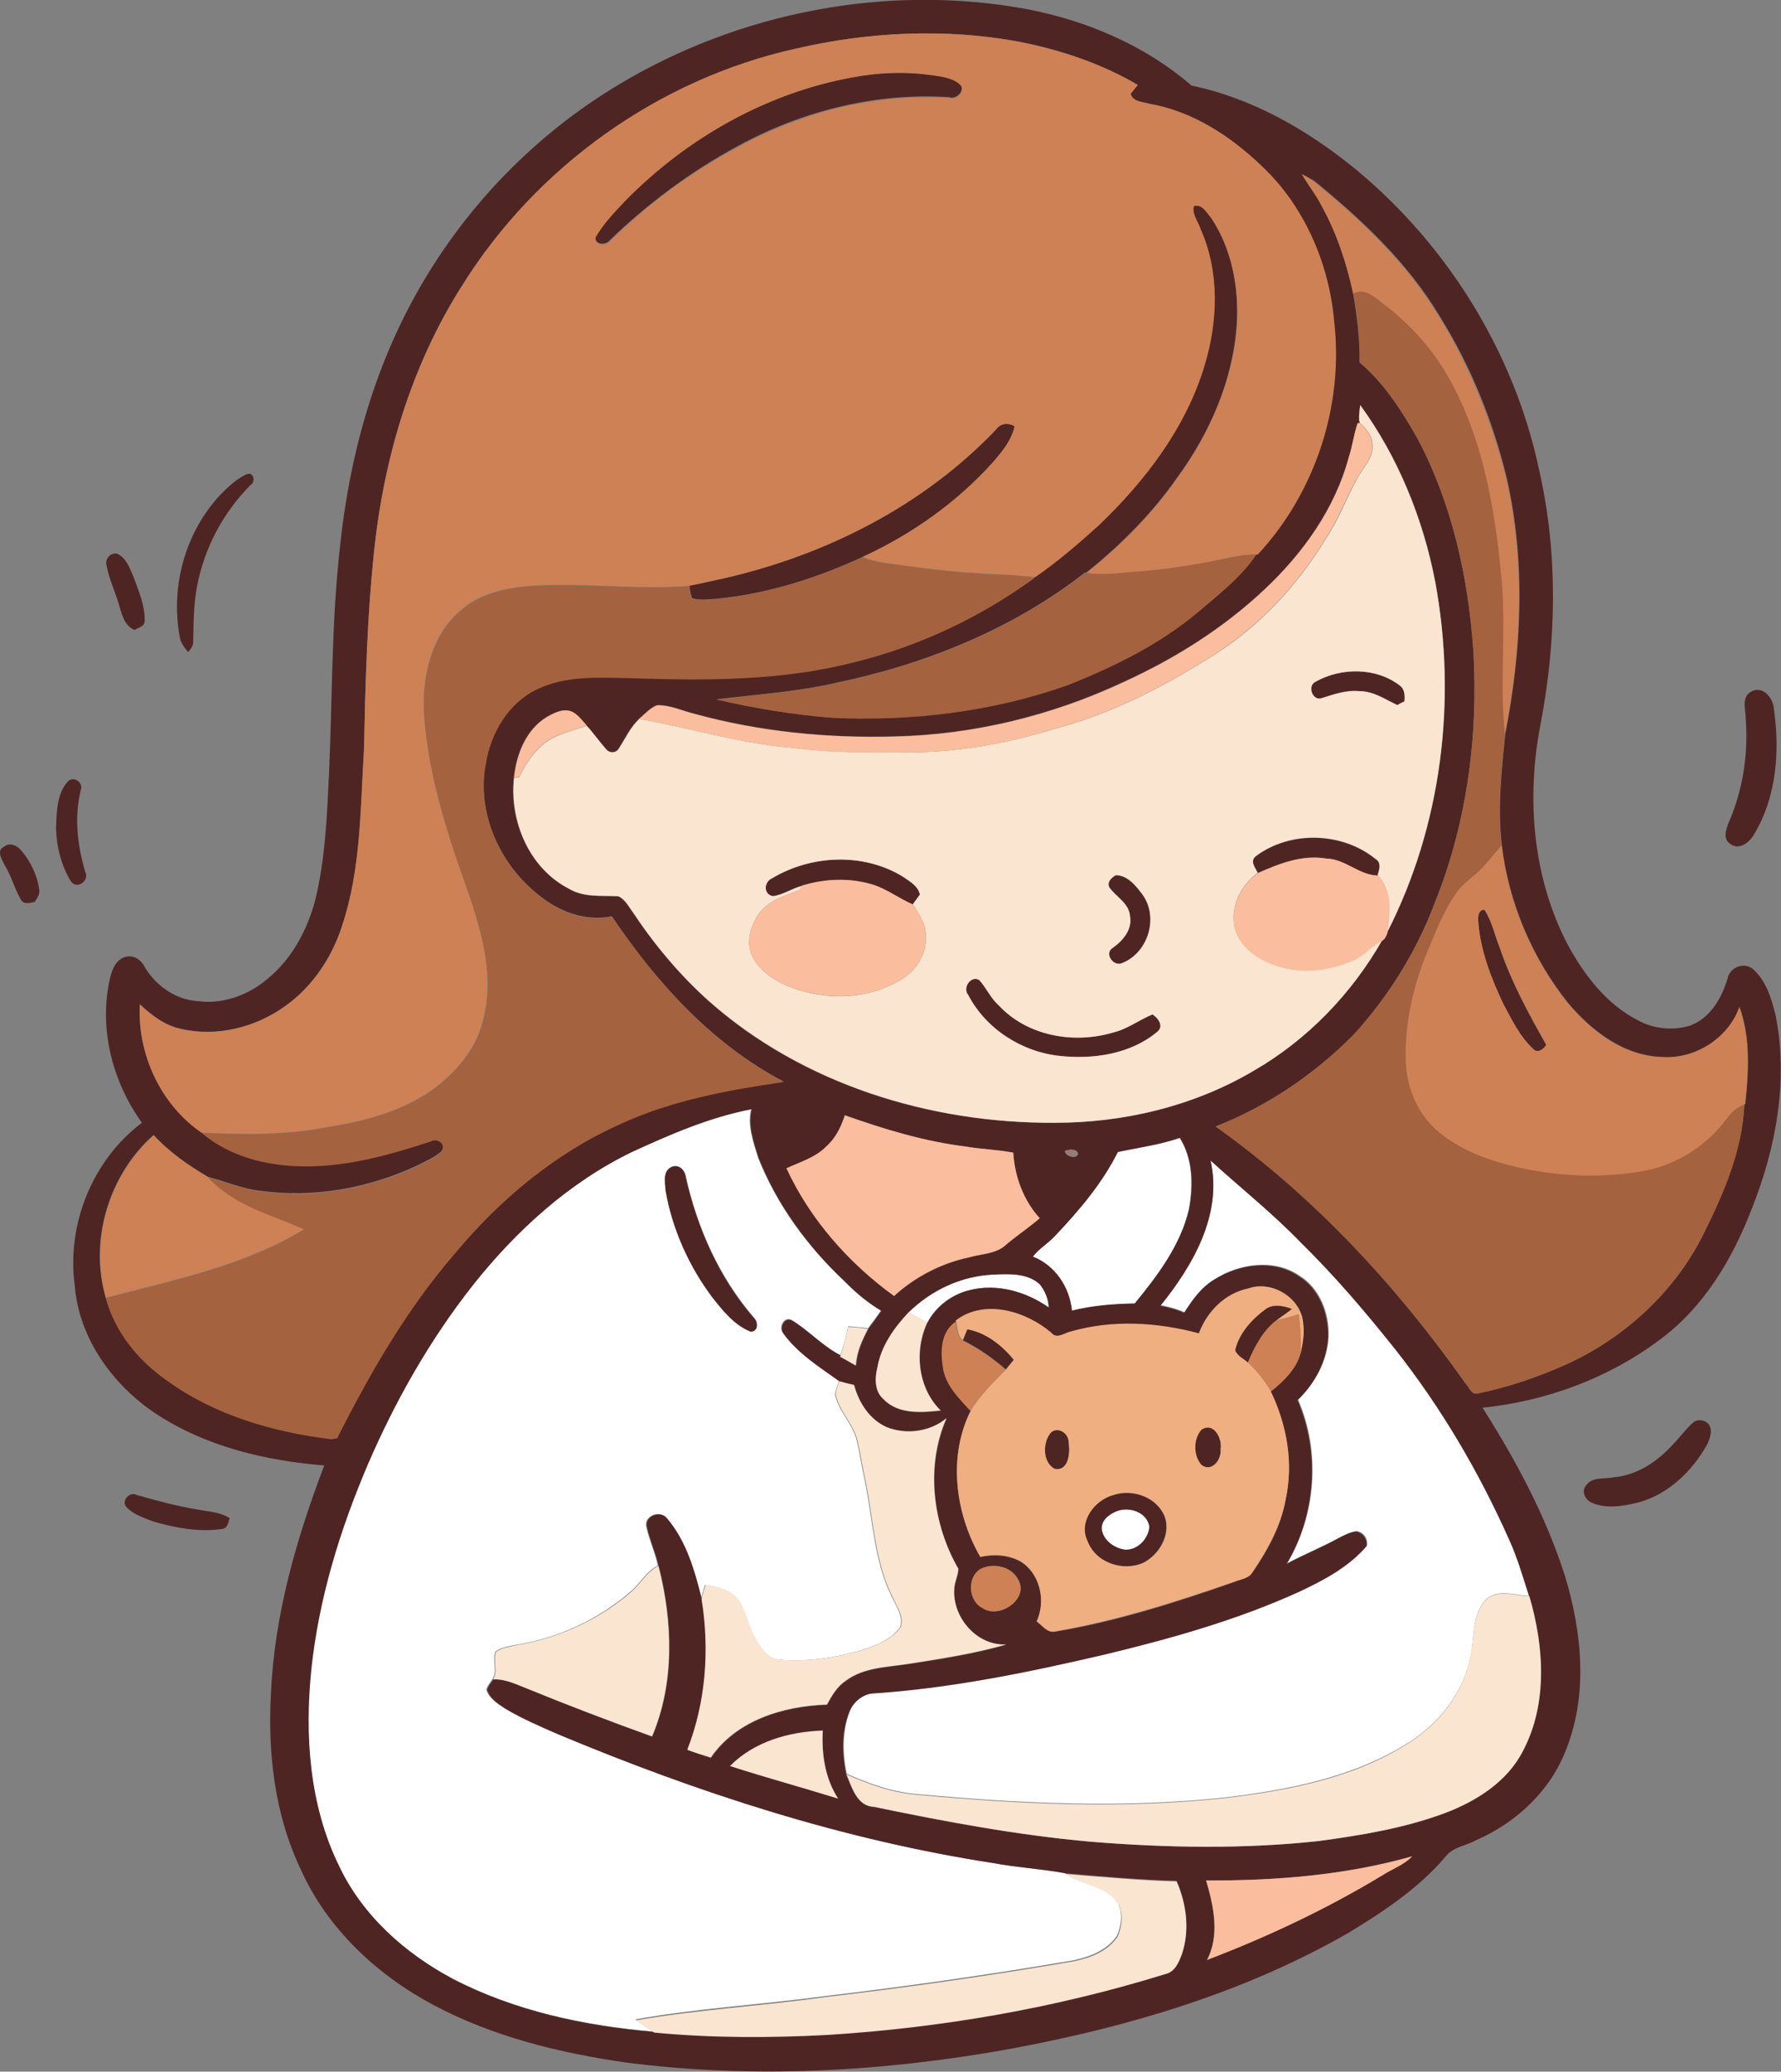 <?xml version="1.0" encoding="iso-8859-1"?>
<!-- Generator: Adobe Illustrator 19.2.0, SVG Export Plug-In . SVG Version: 6.00 Build 0)  -->
<svg version="1.1" id="Layer_1" xmlns="http://www.w3.org/2000/svg" xmlns:xlink="http://www.w3.org/1999/xlink" x="0px" y="0px"
	 viewBox="0 0 524.5 610" enable-background="new 0 0 524.5 610" xml:space="preserve">
<rect x="0" y="0" width="524.5" height="610" fill="#808080" stroke="none"/>
<g>
	<path fill="#FFFFFF" d="M186.1,339.2c11.3-5.2,22.8-10.3,35.1-12.7c-1.2,4.8,0.6,9.7,2,14.3c5.5,13.9,14.6,26.3,25.5,36.5
		c3.2,3.3,6.8,6.3,10.7,8.6c-1.2,1.8-2.5,3.5-3.8,5.2c-1.9-0.3-3.9-0.4-5.8-0.6c-0.6,2.9-1.3,5.7-2.3,8.5
		c-5.3-2.7-9.3-7.2-14.3-10.3c-2.2-1.3-4,1.9-2.7,3.7c4.3,6,10.7,9.9,16.6,14.2c-0.4,1.3-1,2.6-1.2,4c1.1,5.1,5.4,8.8,6.5,13.9
		c0.9,4.2,1.6,8.4,2.5,12.6c2.2,11.1,2.6,22.9,7.8,33.2c1.2,2.7,3.4,5.6,2.4,8.8c-2.8,3.9-7.6,5.6-12,7c-7.7,2.1-15.7,3.3-23.7,2.6
		c-3.4-0.3-5.5-3.5-7-6.2c-2-3.5-2.7-7.7-4.8-11.1c-2.2-3.2-6.3-4.2-10-4.7c-0.4,1.4-0.8,2.7-1.2,4.1c-2.2-8.4-4.6-17.3-10.4-24
		c-2.1-2.3-6.5-0.2-5.7,2.8c0.9,3.9,2.6,7.5,3.4,11.4c-3.5,1.7-5.2,5.4-8.2,7.8c-9.4,8.1-21.1,13.5-33.4,15.5
		c-2.1,0.4-4.4,0.7-6.2,2c-1,2.6,0.7,5.7-0.9,8.1c-0.6,1-1.5,1.9-1.8,3.1c0.8,2.6,3.3,4.2,5.5,5.6c4.9,2.9,10.2,5.2,15.5,7.5
		c41.2,17.2,83.9,31.1,128.1,37.9c7,1.4,14.2,1.7,21.2,3c4.4,3.2,10.4,3.3,14.4,7.2c3.1,2.9,2.6,7.8,1,11.3c-2.8,4.2-8,6.2-12.8,7.2
		c-24.5,4.2-49.1,7.7-73.7,10.6c-18.4,2.5-37,3.5-55.3,6.8c1.7,1.3,3.5,2.6,5.4,3.6c-20.5-1.8-41-6.1-59.3-15.6
		c-14.1-7.5-26.8-18.8-33.6-33.4c-8.7-17.8-10.1-38.3-8.1-57.8c2.2-20.8,8.4-41,16.6-60.2c8.2-18.8,18.4-36.8,31-52.9
		C152,362.4,167.5,348.2,186.1,339.2z M197.6,343.7c-2.5,1.3-1.7,4.6-1.5,6.8c2,11.4,6.9,22.4,13.9,31.6c3.1,3.9,6.3,8,11.1,9.9
		c2.3,0.1,2.2-2.8,1-4c-10.2-11.8-16.8-26.5-20.1-41.6C201.7,344.4,199.8,342.6,197.6,343.7z"/>
</g>
<path fill="#FFFFFF" d="M329.2,339.2c6.1-1.3,12.3-2.1,18.2-4.1c3.9,6.2,4,14,2.7,21c-2.4,10.6-9.2,19.5-16,27.8
	c-6.2,0.1-12.4,0.6-18.5,2.1c-0.7-6.9-4.9-13.4-11.5-15.9c1.8-2.4,4.5-3.9,6.5-6.1C317.9,356.4,324.6,348.4,329.2,339.2z"/>
<path fill="#FFFFFF" d="M356.5,341.7c8.9,8.1,18.3,15.5,26.7,24.1c10,9.8,19,20.4,27.7,31.3c13.5,17.3,24.8,36.3,33.7,56.3
	c2.4,5.3,4.1,11,5.8,16.5c-4.2-0.1-9-2.1-12.6,0.9c-4.5,4.5-3.5,11.4-4.8,17.1c-2,10.5-9.1,19.4-18,25.1c-16,10.2-35,13.9-53.6,16.2
	c-30.2,3.3-60.6,1.9-90.8-0.9c-7.4-0.5-14.5-3-21.2-6c-1.3-6-1.4-12.4,0.8-18.2c1-2.8,3.6-5,6.4-5.6c23.3-1.5,46.2-6.2,68.9-11.5
	c19.4-4.7,38.8-10.2,57.1-18.4c7.3-3.5,14.7-7.3,20-13.5c0.3-2.1-1-4-3.1-4.3c-2,0.3-3.7,1.3-5.4,2.1c-4.9,2.7-10.1,4.7-15,7.4
	c8.5-14.4,9.9-32.8,3.2-48.2c5.1-4.9,8.7-11.6,9-18.7c0.2-6.8-2.6-14.1-8.6-17.8c-7.4-5.1-17.7-3.6-24.9,1c-3.9,2.3-6.6,6.1-8.9,9.8
	c-2.2-1-4.6-1.6-7-2.1C351.2,372.7,360.1,357.5,356.5,341.7z"/>
<path fill="#FFFFFF" d="M267.6,386.4c6.7-6.5,15.6-10.8,24.9-11.1c4.6-0.2,9.9-0.5,13.6,2.8c1.6,1.9,2.6,4.3,2.7,6.9
	c-6.7-4.7-15.3-7.1-23.4-5.1c-5.2,1.3-9.8,4.7-12.3,9.5C271.2,388.5,269.3,387.5,267.6,386.4z"/>
<path fill="#FFFFFF" d="M328.8,445c3.7-1.5,9,0.2,9.7,4.6c-0.3,3.6-3.4,6.9-7.1,6.8c-3.1-0.4-6.2-2.5-6.9-5.7
	C324,447.9,326.5,445.9,328.8,445z"/>
<g>
	<g>
		<path fill="#4F2524" d="M181.9,25.1c35.8-21.6,79.5-30,120.6-22.4c17.6,3.4,34.8,10.7,48.4,22.5c17.9,3.7,34.2,13.1,48.3,24.6
			c27.2,22.5,46.8,54.1,54.1,88.7c5.6,24.7,5.1,50.4,0.3,75.2c-4.1,21.4-2.2,44.4,7.8,63.9c4.9,9.2,11.6,18.1,21.1,22.9
			c4.6,2.5,10.2,3,15.2,1.5c6-2.2,9.4-8.2,11.1-14c0.7-3.3,5.1-4.9,7.6-2.5c3.8,3.4,5.3,8.6,6.5,13.4c3.8,19.1,0.2,39-7,57
			c-5.7,14.9-14.3,29.3-27.4,38.8c-15,11.2-33.3,17.9-51.9,19.8c9.9,15.6,18.7,32,24.3,49.6c5,16.5,6.8,34.8,0.3,51.1
			c-4.6,12.1-14.7,21.5-26.4,26.6c-3,1.7-6.9,2-9.1,4.9c-7.9,9.3-18.3,16.2-28.7,22.5c-30.5,17.5-64.6,27.6-99,34
			c-37.4,6.8-75.9,9-113.7,4.1c-19.5-2.8-39.1-7.6-56.6-16.9c-16.7-8.9-31.3-22.5-39.1-39.9c-7.7-16.1-9.8-34.3-8.8-51.9
			c1-23.1,7.5-45.6,15.7-67.1c-17.4-1.4-35-5.6-49.7-15.3c-12.7-8.5-22.6-22.2-23.8-37.8c-2.4-18,5.3-36.9,19.8-47.8
			c-8.5-11.8-12.5-26.9-9.7-41.2c0.6-2.8,1.4-6.3,4.4-7.5c2.4-1,5,0.5,6.1,2.8c3.3,5.6,9.3,9.8,15.9,10.1c7.6,1,15.3-2.1,20.9-7.1
			c6.8-5.8,11.1-14,13.4-22.5c3-12.2,3.5-24.9,4.1-37.4c1-22.2,0.7-44.4,3.2-66.5c2.7-26.6,10-53.1,23.4-76.4
			C137.5,60.4,157.8,39.6,181.9,25.1z M234.5,14.3c-40.4,9-76.6,34.8-98.5,69.9c-15,23.6-23.1,51.1-25.9,78.8
			c-2,19.1-2.5,38.4-2.9,57.6c-1.1,17.4-0.8,35.3-6.5,52.1c-3,9.3-8.7,17.8-16.7,23.5c-8.7,6.3-20.2,9.2-30.8,6.7
			c-4.7-1-8.6-4-12-7.2c-0.8,14.5,6,29.5,18.1,37.7c6.7,5.6,15.4,8.6,24,9.5c14.8,1.6,29.5-2.4,43.5-7c2.1-1.1,4.7,1,3.2,3.1
			c-2.1,1.8-4.6,2.9-7,4.1c-14.4,6.8-30.7,9.7-46.5,7.5c-5.3-0.6-10.2-2.8-15.3-4.1c-5.8-3.4-11.4-7.3-16-12.3
			c-13.1,11.6-19,30.9-14.1,47.8c2.6,9.9,9.5,18.3,17.8,24.2c14.1,10.3,31.4,15.3,48.6,17.4c0.4-0.1,1.3-0.2,1.7-0.3
			c9.7-19.2,20.5-38,34.6-54.3c13.4-16,29.7-29.7,48.8-38.2c15.2-7.1,31.7-10,48.1-12.4c-21-11-37.4-29.1-50.5-48.6
			c-7.8,1.6-15.7-1.4-21.7-6.4c-11.4-9-18.2-24.2-15.5-38.7c1.4-8.9,6.4-17.7,14.8-21.8c8.6-4.2,18.4-3.6,27.6-3.4
			c22.1,0.7,44.5,0.9,66.1-4.7c19.1-4.6,37.2-13.3,53.2-24.9c6.6-4.6,12.8-9.9,18.8-15.3c13.7-13.1,25.8-28.8,31.2-47.2
			c3.9-12.9,4.4-27.4-1.2-40c-0.7-2.2-2.6-4.4-2-6.8c2.5-0.7,3.8,2,5.2,3.6c6.1,9.1,8.2,20.5,7.5,31.3c-1.1,16.4-7.9,32-17.6,45.2
			c-7.4,10.6-16.6,19.8-26.7,27.9l-0.4,0c-21.4,16.7-47.1,27-73.5,32.5c-11.5,2.6-23.3,3.4-35,4.8c11.3,2.7,22.8,4.5,34.3,5.4
			c23.4,1,47.1-1.8,69.2-9.7c13.7-5.4,27-12,38.3-21.5c6.1-5.2,12.6-10.2,17.1-16.9h0.2c17-18.3,25.4-44,22.5-68.8
			c-1.5-17.1-8.8-33.9-21.4-45.7c-9.1-8.8-20.2-16-32.9-18.2c-2-0.6-4.9-0.5-5.6-3c0.7-0.9,1.4-1.8,2.1-2.6
			c-10.9-6.4-23.2-10.5-35.6-12.8C277.9,8.3,255.7,9.4,234.5,14.3z M383.4,51.3c1.8,3.2,4.2,6.1,5.9,9.4c4.4,8,7.3,16.8,9.2,25.7
			c1.1,6.7,2,13.5,1.9,20.3c7.3,6.2,12.5,14.4,17.2,22.7c10.1,19.2,14.8,40.7,16.3,62.2c1.5,25.1-1.9,50.7-11.3,74.1
			c-5.4,14.4-13.7,27.7-24,39c-11.5,11.6-25.3,21-40.6,27c28.9,20.5,53.3,46.9,73.7,75.8c1,1,1.6,3.3,3.5,2.8
			c9.1-1.8,17.9-4.9,26.4-8.7c17.2-7.9,31.9-21.5,40.3-38.7c5.8-11.8,11.2-24.4,11.8-37.7l0.3-0.2c1-9.4,1.6-19.4-1.7-28.5
			c-3.3,9.2-13.1,15.4-22.8,14.7c-11.2-0.3-20.8-7.7-27.7-15.9c-10.6-13.3-17.5-29.6-19.5-46.5c-1.3-10.9-0.1-21.8,1-32.6
			c4.9-24.9,6.1-50.8,0.4-75.7c-4.1-16.7-10.6-32.8-19.7-47.4c-9.4-15.7-22.9-28.4-37-39.9C385.8,52.5,384.6,51.9,383.4,51.3z
			 M400.6,119.3c-0.3,1.5-0.4,3-0.4,4.5l0.2,0.8l-0.6,0.1c-1,3.2-1.5,6.7-2.6,9.9c-4.1,15.1-13.5,28.3-24.8,38.9
			c-12.2,11.5-26.6,20.5-41.8,27.4c-21,9.8-44,15.4-67.2,15.9c-19.7,0.6-39.5-1.4-58.6-6.6c-3.8-0.9-7.4-2.7-11.3-2.6
			c-2.1,0.8-3.6,2.6-5.3,4c-2.6,2.5-4.1,5.8-6,8.7c-0.8,1.4-2.7,1.5-3.7,0.3c-2-2.3-3.8-4.8-5.8-7c-1.2-1.3-2.2-2.7-3.7-3.7
			c-2.5-1.7-5.7-0.1-8,1.2c-6.2,3.7-8.9,11-9.7,17.9c-1.4,12.8,4.5,26.7,16.2,32.7c4.4,2.7,9.6,2,14.5,2.2c2,0.9,3,3,4.3,4.7
			c6.3,9.5,13.7,18.3,22.2,26c27.7,24.7,65.3,36.2,102,36c20.4,0.1,41-4.9,58.6-15.3c15.8-9.1,28.9-22.7,37.9-38.5
			c0.8-0.5,1.2-1.5,1.5-2.3c16-31.6,20.5-68.4,14.2-103.1C419.2,152.8,411.8,134.7,400.6,119.3z M186.1,339.2
			c-18.6,9-34.1,23.2-46.8,39.2c-12.7,16.1-22.9,34.1-31,52.9c-8.2,19.2-14.4,39.4-16.6,60.2c-2,19.5-0.6,40,8.1,57.8
			c6.9,14.7,19.5,25.9,33.6,33.4c18.3,9.5,38.9,13.9,59.3,15.6c16.9,1.7,33.9,1.6,50.8,0.7c33.7-2.1,67.3-7.8,99.6-17.9
			c2.9-0.6,4.1-3.5,5-6c2.4-7,1.3-14.7-1.6-21.3c-10.9-0.3-21.9-1.3-32.7-2.2c-7-1.3-14.2-1.7-21.2-3c-44.2-6.8-87-20.7-128.1-37.9
			c-5.3-2.3-10.6-4.6-15.5-7.5c-2.2-1.5-4.7-3-5.5-5.6c0.3-1.2,1.2-2.1,1.8-3.1c3.7-0.2,7.1,1.6,10.5,2.9c12,4.9,24.1,9.5,36.3,13.9
			c6.7-15.8,6.1-33.9,1.9-50.2c-0.9-3.9-2.6-7.5-3.4-11.4c-0.9-3.1,3.6-5.1,5.7-2.8c5.8,6.7,8.3,15.5,10.4,24
			c2.4,14.9,1.3,30.4-4.2,44.4c2.3,0.8,4.6,1.6,6.9,2.3c7.5-11,21.4-15.2,34.2-15.6c1.4-2.6,2.9-5.3,5.5-7c5.3-4,12.2-4,18.5-5
			c9.7-1.5,19.4-3,28.8-5.7c-8.7,0.4-16-8.1-15.3-16.5c0.1-2,1.2-3.8,1.2-5.8c-7.6-13.2-9.7-30.1-3.5-44.3c-4.8,4-11.9,4.9-17.6,2.6
			c-5.1-2.2-8.2-7.2-9.6-12.4c-1.4-0.4-2.9-0.7-4.3-1.1c-5.9-4.2-12.3-8.2-16.6-14.2c-1.3-1.8,0.5-5,2.7-3.7c5,3.1,9,7.6,14.3,10.3
			l-0.1,0.2c1.5,0.9,3.1,1.7,4.6,2.6c0.2-3.9,1.8-7.4,3.6-10.8c1.3-1.7,2.5-3.5,3.8-5.2c-3.9-2.4-7.5-5.3-10.7-8.6
			c-10.9-10.2-20-22.6-25.5-36.5c-1.4-4.6-3.2-9.5-2-14.3C209,329,197.4,334,186.1,339.2z M248.8,328.4c-1.1,3.4-2.7,6.7-5.3,9.1
			c-3.2,3.3-7.7,4.6-11.8,6.5c6.9,15,18.4,28,31.6,37.6c6.3-5.6,14-9.6,22.2-11.4c3.7-1,8-0.9,10.9-3.8c3.2-2.7,6.7-5,9.8-7.7
			c-4.8-5.3-7.3-12.3-7.8-19.3c-4.6-0.9-9.4-1-14-1.8C272.2,336.1,260.4,332.5,248.8,328.4z M329.2,339.2
			c-4.6,9.2-11.4,17.2-18.5,24.7c-2,2.2-4.7,3.7-6.5,6.1c6.6,2.6,10.8,9,11.5,15.9c6-1.5,12.3-2,18.5-2.1c6.8-8.3,13.5-17.2,16-27.8
			c1.3-7,1.2-14.7-2.7-21C341.5,337.1,335.3,337.9,329.2,339.2z M313.6,338.9c0,1.5,3.4,2.7,3.9,0.8
			C317.1,338.1,314.8,338.4,313.6,338.9z M356.5,341.7c3.6,15.8-5.2,31-14.8,42.8c2.4,0.5,4.7,1,7,2.1c2.4-3.8,5-7.5,8.9-9.8
			c7.3-4.6,17.5-6.1,24.9-1c6,3.7,8.7,11,8.6,17.8c-0.3,7.1-3.9,13.8-9,18.7c6.7,15.4,5.4,33.8-3.2,48.2c4.9-2.6,10.1-4.7,15-7.4
			c1.7-0.9,3.5-1.9,5.4-2.1c2.1,0.3,3.4,2.2,3.1,4.3c-5.3,6.2-12.7,10.1-20,13.5c-18.3,8.3-37.6,13.7-57.1,18.4
			c-22.7,5.3-45.6,10-68.9,11.5c-2.9,0.6-5.4,2.8-6.4,5.6c-2.2,5.8-2.1,12.2-0.8,18.2c1.6,3.8,3.1,9.3,8,9.5
			c21.2,4.4,42.5,8.4,64.1,10.3c22.3,1.8,44.7,2.2,66.9-0.2c12.7-1.7,25.4-3.8,37.4-8.3c9.2-3.5,18.1-9.2,22.8-18.2
			c7.4-14,6.2-30.8,1.9-45.6c-1.8-5.6-3.4-11.2-5.8-16.5c-8.9-20-20.1-39.1-33.7-56.3c-8.7-10.9-17.7-21.5-27.7-31.3
			C374.8,357.3,365.4,349.8,356.5,341.7z M267.6,386.4c-4.3,4.5-8.1,9.9-9.2,16.2c-0.7,3.1-0.9,7,1.8,9.4c4.3,4.6,11.2,4,16.9,3.4
			c-6.8-6.6-7.9-17.6-3.9-26c2.5-4.7,7.1-8.2,12.3-9.5c8.1-2.1,16.7,0.4,23.4,5.1c-0.1-2.5-1.1-4.9-2.7-6.9c-3.7-3.3-9-3-13.6-2.8
			C283.1,375.7,274.2,379.9,267.6,386.4z M367.6,379.4c-6.9,1.4-12.2,6.9-14.6,13.3c-12.3-3.3-25.5-4-37.9-0.5
			c-1.8,0.4-4.1,2.3-5.6,0.3c-7.5-6.3-19.6-10.1-28.1-3.6l0.1,0.3c-4.6,3.2-4.4,9.3-3.6,14.2c1,4.9,4.7,8.4,8,12
			c-6.8,13.5-4.6,30.3,2.8,43.1c3.9-0.9,8.2-0.6,11.8,1.3c5.8,3.6,7.6,11.7,4.8,17.7c1.6,1.1,3,3.3,5.2,3c18.2-3,35.8-8.6,53.1-14.7
			c1.8-0.8,4.1-0.9,5.2-2.7c4.5-6.5,8.4-13.6,9.8-21.4c2.4-10.8,0.4-22.1-4.4-32c3.8-3,7.5-6.6,8.8-11.4c0.6-2.8,1.1-5.7,0.7-8.6
			C383.3,382.2,374.6,376.8,367.6,379.4z M288.9,461.9c-4.2,2.4-3.7,9.6,0.7,11.6c4.8,3.3,13.6-2.8,10.3-8.4
			C297.9,461.2,292.6,460.2,288.9,461.9z M215,520c10.5,3.4,21.2,6.3,31.8,9.5c-3.8-5.8-4.9-13.1-4.5-20
			C232.4,509.9,222.1,512.8,215,520z M355.2,553.7c2.2,7.5,4.1,16.1,0.2,23.4c17.9-6.8,35.3-15,51.6-24.9c2.9-1.9,6.4-3,8.8-5.6
			C396.2,552.1,375.6,553.8,355.2,553.7z"/>
	</g>
	<path fill="#4F2524" d="M253.9,22.3c6.9-1,13.9-1.1,20.7-0.4c2.7,0.5,5.8,0.8,8,2.7c1.9,1.9-0.9,4.8-3.1,4
		c-21.6-1.4-43.5,4.1-62.4,14.5c-13.7,7.4-26.3,16.8-37.5,27.6c-1.2,1.6-4.6,1.4-4.3-1.1c2.3-4,5.5-7.2,8.6-10.6
		C202.7,40.1,227.4,26.4,253.9,22.3z"/>
	<path fill="#4F2524" d="M293.3,126.5c1.3-1.9,3.5-2.1,5.5-1c-0.9,4-3.5,7.3-6.1,10.3c-10.7,12-24.1,21.5-38.7,28.2
		c-14.3,6.6-29.7,11.4-45.5,12.5c-1.6,0.1-3.2,0.1-4.7-0.4c-0.4-1.2-0.7-2.4-0.7-3.7c3.4-0.7,6.8-1.5,10.3-2.2
		C243.3,163.4,272,148.9,293.3,126.5z"/>
	<path fill="#4F2524" d="M64.7,145.9c2.3-2.4,4.8-4.8,7.8-6.2c2.2-1,2.9,2.1,1.3,3.1c-8.1,8.1-13.7,18.7-15.8,30
		c-1,5.3-1,10.7-1.1,16c0.1,1.3-0.7,2.3-1.5,3.2c-1.2-1.4-2.3-2.9-2.5-4.7C50.2,172.6,54.6,156.8,64.7,145.9z"/>
	<path fill="#4F2524" d="M31.4,166.6c-0.6-1.9,1-3.9,3-3.6c2.8,1.2,3.8,4.3,4.9,6.8c1.5,4.2,3.4,8.4,3.3,12.9c0.1,1.8-1.9,2.1-3,2.8
		c-3.2-1.4-3.8-5-4.7-7.9C33.8,173.9,32.1,170.4,31.4,166.6z"/>
	<path fill="#4F2524" d="M387.5,200.7c7.5-4.2,17.7-4.2,24.7,1.2c1.5,1.1,1.6,3,1.4,4.7c-0.5,0.3-1.6,0.8-2.1,1.1
		c-3.5-1.7-7-4.1-11.1-4.1c-3.8-0.4-7.4,0.8-11,2C386.6,206.6,384.8,201.9,387.5,200.7z"/>
	<path fill="#4F2524" d="M515.6,203.7c3.5-2,6.6,1.8,6.8,5c1.8,12.4,0.8,26-5.8,36.9c-1.3,2.4-4.4,4.9-7,2.9
		c-2.3-1.3-1.3-4.4-0.5-6.3c4.2-9.6,5.8-20.2,5-30.7C514.1,209,512.8,205.4,515.6,203.7z"/>
	<path fill="#4F2524" d="M19.9,230.2c1.6-1.9,4.7,0.1,3.9,2.4c-2,8-1,16.3,1.3,24.1c1.4,2.7-2.6,5.4-4.3,2.7
		c-2.8-4.7-4.2-10.2-4.3-15.7C16.7,239.1,16.7,233.8,19.9,230.2z"/>
	<path fill="#4F2524" d="M369.8,252.2c10.1-7.7,25.5-7.2,35.3,0.8c1.8,1.1,1.2,3.1,0.6,4.8c-5.5-0.1-9.6-4.9-15.2-5
		c-7.1-1.2-13.8,1.5-20.2,4.3C369.7,255.5,368,253.6,369.8,252.2z"/>
	<path fill="#4F2524" d="M1.2,249.3c1.7-1.4,4-0.3,5.2,1.3c2.6,3.1,4.5,7,5.1,11c0.4,1.5-0.5,2.8-1.3,4c-1.4,0.2-3.3,0.9-4.1-0.8
		c-1.9-3.3-2.8-7-4.8-10.2C0.6,253.1-1.2,250.5,1.2,249.3z"/>
	<path fill="#4F2524" d="M227.4,258.6c11.5-6.9,27-7.6,38.6-0.4c1.9,1.4,4.4,2.7,4.9,5.2c-0.5,0.7-1.6,2.2-2.1,2.9
		c-4.1-1.7-7.7-4.6-12-5.9c-6.7-2-14-1.6-20.7,0.4c-2.9,0.8-5.5,2.7-8.5,3C224.7,263.3,225,259.6,227.4,258.6z"/>
	<path fill="#4F2524" d="M328.6,257.7c3.5,0,6,3.3,8,5.9c4.7,6.7,1.4,17-6.2,20c-2.5,1.1-5.3-3-2.7-4.5c3-2.1,5.8-5.4,5.1-9.3
		c-0.3-3.8-4.1-5.6-6.1-8.5C325.9,259.6,327.4,258.4,328.6,257.7z"/>
	<path fill="#4F2524" d="M435.3,270.6c0-1.1,0.4-2.9,1.9-2.6c2.3,3.5,3.1,7.7,4.6,11.5c3.4,9.9,8.4,19.1,13.6,28.3
		c-0.8,1.3-2.6,2.7-3.9,1.2c-3.9-3.7-6.3-8.7-8.8-13.3C439,287.6,435.7,279.3,435.3,270.6z"/>
	<path fill="#4F2524" d="M285.1,292.9c-1.8-2.1,0.9-5.8,3.3-4.3c2.1,2.3,3.3,5.3,5.7,7.4c8.4,9.1,22.3,11.5,33.8,8
		c4.1-1.1,7.6-3.7,11.5-5.3c1.7,1.1,3.4,3.5,1.3,5.2c-7.9,6.5-18.9,8.1-28.7,7C300.8,309.7,290.3,302.9,285.1,292.9z"/>
	<path fill="#4F2524" d="M197.6,343.7c2.1-1.1,4,0.7,4.3,2.8c3.4,15.1,9.9,29.9,20.1,41.6c1.3,1.2,1.3,4.1-1,4
		c-4.7-1.9-8-6-11.1-9.9c-7-9.3-11.9-20.2-13.9-31.6C195.9,348.3,195.1,345,197.6,343.7z"/>
	<path fill="#4F2524" d="M372.4,385.7c2.3-1.9,5.5-1.3,8.1-0.3c-1.5,1.2-3,2.2-4.5,3.3c-4.1,3.1-6.5,7.9-8.5,12.5
		c-1.3-1.1-3.1-1.9-3.7-3.6C364.9,392.7,368.5,388.7,372.4,385.7z"/>
	<path fill="#4F2524" d="M284.8,391.4c5.5,1,10.3,4.7,13.7,9c-0.6,0.7-1.7,2.1-2.3,2.8c-3.9-3.4-8.1-6.3-12.7-8.6
		C283.9,393.6,284.3,392.5,284.8,391.4z"/>
	<path fill="#4F2524" d="M498.8,418.7c1.5-1,3.7-0.5,4.6,1c1,1.9,0.1,4.1-0.8,5.9c-4.4,7.7-11.3,14.4-20.1,16.8
		c-4.5,1.1-9.5,2-13.9,0c-1.8-0.9-3-3.3-1.5-5c1.8-2.7,5.4-1.8,8.1-2.4c6.8-0.6,12.7-4.5,17.2-9.4
		C494.6,423.4,496.4,420.8,498.8,418.7z"/>
	<path fill="#4F2524" d="M353.8,421c3.6-2.5,6.3,2.6,5.6,5.7c0.4,3-2.5,6.9-5.6,4.7C351.3,428.8,351.4,423.7,353.8,421z"/>
	<path fill="#4F2524" d="M309.6,421.7c2.2-1.8,5.2,0.5,5.1,3c0.5,2.9,0.1,8.6-4.1,7.8C307,430.6,307,424.5,309.6,421.7z"/>
	<g>
		<path fill="#4F2524" d="M327.9,440.2c5.8-1.9,13.2,0.8,15.2,6.8c1.5,5.1-1.7,10.6-6.3,13.1c-6,2.8-14.1,0.2-16.6-6.3
			C317.5,448.1,322.3,441.7,327.9,440.2z M328.8,445c-2.3,0.9-4.8,2.9-4.3,5.6c0.7,3.2,3.8,5.3,6.9,5.7c3.7,0.1,6.8-3.2,7.1-6.8
			C337.8,445.2,332.5,443.5,328.8,445z"/>
	</g>
	<path fill="#4F2524" d="M37.2,443.7c-1.6-1.8,1.1-4.7,3.1-3.5c5.9,1.7,11.9,3.3,18,4.3c3.1,0.6,6.5,0.7,9.3,2.5
		c-0.4,1.3-0.5,3-2.2,3.2c-6.8,1-13.7-0.3-20.3-2.2C42.4,446.9,39.3,446,37.2,443.7z"/>
</g>
<g>
	<g>
		<path fill="#CE8154" d="M234.5,14.3c21.2-4.9,43.5-6,65-2.1c12.4,2.4,24.7,6.4,35.6,12.8c-0.7,0.9-1.4,1.8-2.1,2.6
			c0.7,2.4,3.5,2.4,5.6,3c12.6,2.2,23.7,9.4,32.9,18.2c12.6,11.8,19.9,28.7,21.4,45.7c2.9,24.8-5.5,50.5-22.5,68.8H370
			c-4.7-0.1-9.2,1.2-13.7,2.1c-6.9,1.4-13.9,2.4-21,2.9c-5.1,0.3-10.2,1.2-15.3,0.4c10.1-8.1,19.3-17.3,26.7-27.9
			c9.6-13.2,16.5-28.8,17.6-45.2c0.6-10.8-1.5-22.2-7.5-31.3c-1.4-1.6-2.7-4.3-5.2-3.6c-0.6,2.4,1.3,4.6,2,6.8
			c5.6,12.6,5.1,27,1.2,40c-5.5,18.4-17.5,34.1-31.2,47.2c-6,5.4-12.1,10.7-18.8,15.3c-5.4-0.8-10.8-0.8-16.2-1.2
			c-9.4-0.5-18.7-1.8-28.1-3.1c-2.2-0.3-4.4-0.9-6.5-1.7c14.6-6.7,28-16.2,38.7-28.2c2.6-3.1,5.3-6.3,6.1-10.3c-2-1.1-4.1-0.9-5.5,1
			c-21.4,22.4-50,36.9-80.1,43.8c-3.4,0.7-6.8,1.6-10.3,2.2c-15.2,1.1-30.3-0.9-45.5-0.1c-7.7,0.5-16,2-21.9,7.4
			c-8.6,7.3-11.2,19.2-10.7,30c1.1,17.1,6.2,33.6,11.9,49.7c4.6,13,9.2,27.1,5.5,40.9c-2,8.4-7.9,15.3-14.7,20.3
			c-9.1,6.5-20.1,9.4-31,11.1c-12.2,2.5-24.8,2.2-37.2,1.7c-12-8.3-18.9-23.2-18.1-37.7c3.5,3.2,7.3,6.2,12,7.2
			c10.6,2.5,22-0.4,30.8-6.7c8-5.7,13.7-14.2,16.7-23.5c5.6-16.8,5.4-34.6,6.5-52.1c0.4-19.2,0.9-38.5,2.9-57.6
			c2.8-27.7,10.9-55.2,25.9-78.8C157.8,49.1,194,23.2,234.5,14.3z M253.9,22.3c-26.6,4.1-51.2,17.9-69.9,37
			c-3.1,3.3-6.3,6.6-8.6,10.6c-0.3,2.5,3.1,2.7,4.3,1.1c11.1-10.9,23.8-20.3,37.5-27.6c18.9-10.4,40.8-16,62.4-14.5
			c2.2,0.8,5-2.2,3.1-4c-2.1-1.9-5.2-2.3-8-2.7C267.8,21.2,260.8,21.2,253.9,22.3z"/>
	</g>
	<path fill="#CE8154" d="M383.4,51.3c1.2,0.6,2.4,1.3,3.4,2.1c14.1,11.4,27.6,24.2,37,39.9c9,14.6,15.5,30.8,19.7,47.4
		c5.7,24.8,4.6,50.8-0.4,75.7c-1.6-14.9,0.3-29.8-0.9-44.7c-1.9-21.1-5.4-42.7-16.2-61.3c-4.6-7.9-10.8-14.7-18-20.3
		c-2.7-2-5.8-5.3-9.5-3.6c-1.9-8.9-4.8-17.7-9.2-25.7C387.6,57.4,385.3,54.5,383.4,51.3z"/>
	<g>
		<path fill="#CE8154" d="M436.9,255.1c1.8-2,3.5-4.2,5.3-6.2c2,16.9,8.9,33.2,19.5,46.5c7,8.3,16.5,15.6,27.7,15.9
			c9.7,0.7,19.5-5.5,22.8-14.7c3.3,9.1,2.7,19,1.7,28.5l-0.3,0.2c-2.5,0.9-4.2,2.9-5.7,4.9c-6.1,7.9-15.2,13.4-25.1,14.9
			c-12.9,2.1-26.1,1.2-38.8-2c-7.3-1.9-14.4-4.8-20.3-9.6c-6.1-5.1-9.5-12.8-9.8-20.6c-0.4-10.5,1.9-21,5.6-30.8
			c2.7-6.5,5.1-13.2,9.2-19C431,259.8,434.4,257.9,436.9,255.1z M435.3,270.6c0.5,8.8,3.7,17.1,7.4,24.9c2.5,4.7,4.9,9.7,8.8,13.3
			c1.3,1.5,3.1,0.1,3.9-1.2c-5.1-9.1-10.2-18.3-13.6-28.3c-1.6-3.8-2.4-8-4.6-11.5C435.7,267.7,435.2,269.4,435.3,270.6z"/>
	</g>
	<path fill="#CE8154" d="M31.2,382.1c-4.9-16.9,1-36.2,14.1-47.8c4.6,5,10.2,8.9,16,12.3c7.5,8.1,18.6,10.9,28.3,15.3
		C71.8,372.7,51.1,376.8,31.2,382.1z"/>
	<path fill="#CE8154" d="M376,388.7c2.2-0.6,4.3-1.1,6.5-1.8c0.5,3.8,0.7,7.6,0.6,11.4c-1.3,4.8-5,8.4-8.8,11.4
		c-1.9-3.2-4.1-6.1-6.8-8.5C369.4,396.6,371.9,391.8,376,388.7z"/>
	<path fill="#CE8154" d="M277.8,403.4c-0.9-4.9-1-11.1,3.6-14.2c0.5,1.9,0.3,4.2,2,5.5c4.6,2.3,8.9,5.2,12.7,8.6
		c-3.6,3.9-7.6,7.5-10.4,12.1C282.5,411.8,278.8,408.3,277.8,403.4z"/>
	<path fill="#CE8154" d="M288.9,461.9c3.7-1.8,9-0.7,10.9,3.3c3.3,5.6-5.5,11.6-10.3,8.4C285.1,471.6,284.6,464.3,288.9,461.9z"/>
</g>
<g>
	<path fill="#A4623F" d="M398.6,86.4c3.7-1.8,6.7,1.6,9.5,3.6c7.2,5.6,13.4,12.4,18,20.3c10.8,18.6,14.3,40.2,16.2,61.3
		c1.2,14.9-0.7,29.9,0.9,44.7c-1.1,10.8-2.3,21.7-1,32.6c-1.8,2-3.5,4.2-5.3,6.2c-2.5,2.8-6,4.7-8.1,7.9c-4.1,5.8-6.4,12.6-9.2,19
		c-3.8,9.8-6,20.3-5.6,30.8c0.3,7.8,3.7,15.6,9.8,20.6c5.8,4.8,13,7.7,20.3,9.6c12.6,3.3,25.9,4.1,38.8,2c9.9-1.5,19-7,25.1-14.9
		c1.5-2,3.2-4,5.7-4.9c-0.5,13.3-5.9,25.9-11.8,37.7c-8.4,17.1-23.1,30.7-40.3,38.7c-8.5,3.8-17.3,6.8-26.4,8.7
		c-1.8,0.5-2.4-1.8-3.5-2.8c-20.4-28.9-44.8-55.3-73.7-75.8c15.2-6,29.1-15.3,40.6-27c10.4-11.3,18.6-24.6,24-39
		c9.4-23.4,12.8-49,11.3-74.1c-1.5-21.5-6.2-43-16.3-62.2c-4.6-8.3-9.9-16.5-17.2-22.7C400.6,99.9,399.7,93.1,398.6,86.4z"/>
	<path fill="#A4623F" d="M356.3,165.4c4.5-0.8,9-2.2,13.7-2.1c-4.5,6.7-11,11.7-17.1,16.9c-11.3,9.5-24.7,16.1-38.3,21.5
		c-22.1,7.9-45.8,10.7-69.2,9.7c-11.6-0.9-23.1-2.8-34.3-5.4c11.7-1.4,23.5-2.3,35-4.8c26.4-5.5,52.1-15.9,73.5-32.5l0.4,0
		c5.1,0.8,10.2-0.1,15.3-0.4C342.4,167.7,349.4,166.7,356.3,165.4z"/>
	<path fill="#A4623F" d="M208.5,176.6c15.8-1.2,31.2-5.9,45.5-12.5c2.1,0.8,4.2,1.4,6.5,1.7c9.3,1.3,18.7,2.6,28.1,3.1
		c5.4,0.4,10.8,0.3,16.2,1.2c-15.9,11.6-34,20.2-53.2,24.9c-21.6,5.6-44,5.4-66.1,4.7c-9.3-0.2-19.1-0.8-27.6,3.4
		c-8.3,4.1-13.4,12.9-14.8,21.8c-2.8,14.5,4.1,29.7,15.5,38.7c6,5,13.9,8,21.7,6.4c13.1,19.5,29.5,37.5,50.5,48.6
		c-16.4,2.4-33,5.4-48.1,12.4c-19.1,8.5-35.5,22.2-48.8,38.2c-14.1,16.3-24.9,35.1-34.6,54.3c-0.4,0.1-1.3,0.2-1.7,0.3
		c-17.2-2.1-34.5-7.1-48.6-17.4c-8.3-5.8-15.2-14.2-17.8-24.2c19.9-5.2,40.6-9.3,58.4-20.2c-9.8-4.3-20.9-7.1-28.3-15.3
		c5.1,1.3,10,3.5,15.3,4.1c15.8,2.2,32.1-0.7,46.5-7.5c2.4-1.2,4.9-2.3,7-4.1c1.5-2.2-1.2-4.2-3.2-3.1c-14,4.6-28.6,8.6-43.5,7
		c-8.7-0.9-17.3-3.8-24-9.5c12.4,0.5,25,0.8,37.2-1.7c10.9-1.7,21.9-4.6,31-11.1c6.8-5,12.7-11.9,14.7-20.3
		c3.7-13.8-0.9-27.9-5.5-40.9c-5.7-16.1-10.8-32.6-11.9-49.7c-0.5-10.8,2.2-22.7,10.7-30c6-5.3,14.2-6.9,21.9-7.4
		c15.2-0.8,30.3,1.3,45.5,0.1c0,1.3,0.3,2.5,0.7,3.7C205.3,176.6,206.9,176.6,208.5,176.6z"/>
</g>
<g>
	<g>
		<path fill="#FAE5D1" d="M400.6,119.3c11.2,15.4,18.5,33.5,22.1,52.2c6.4,34.7,1.9,71.6-14.2,103.1c0.8-5.6,1.6-12.4-2.8-16.9
			c0.5-1.7,1.2-3.7-0.6-4.8c-9.8-8-25.2-8.4-35.3-0.8c-1.8,1.5-0.1,3.4,0.6,4.9c-4.8,3.5-8,9.6-6.9,15.6c1,5.2,5.6,8.9,10.3,10.8
			c8.1,3.5,17.6,2.6,25.5-1.1c2.8-1.5,4.9-4.1,7.8-5.5c-9,15.8-22.1,29.4-37.9,38.5c-17.6,10.4-38.2,15.3-58.6,15.3
			c-36.7,0.2-74.3-11.4-102-36c-8.5-7.6-15.9-16.5-22.2-26c-1.3-1.7-2.2-3.8-4.3-4.7c-4.9-0.3-10.1,0.4-14.5-2.2
			c-11.7-6-17.6-19.9-16.2-32.7c0.4,0,1.1-0.1,1.5-0.1c2.2-4.5,5.1-8.9,9.5-11.4c3.3-1.7,6.9-2.6,10.4-3.8c2.1,2.3,3.8,4.8,5.8,7
			c1,1.2,2.9,1.1,3.7-0.3c1.9-3,3.4-6.3,6-8.7c15.1,2.7,29.9,7.3,45.3,8.5c10.9,1.5,21.9,1.3,32.9,1.3c14.9,0.2,29.8-2.5,44.1-6.9
			c16.4-4.3,31.6-12.1,45.9-21.1c14-8.6,25.5-20.9,34-34.9c3.7-5.5,6-11.8,9.2-17.7c1.7-3.2,4.9-6.1,4.5-10c0-2.6-1.9-4.7-3.7-6.4
			l-0.2-0.8C400.2,122.2,400.4,120.7,400.6,119.3z M387.5,200.7c-2.7,1.2-0.9,6,1.9,4.8c3.5-1.1,7.2-2.4,11-2
			c4.1,0,7.5,2.4,11.1,4.1c0.5-0.3,1.6-0.9,2.1-1.1c0.2-1.7,0.1-3.6-1.4-4.7C405.3,196.5,395,196.5,387.5,200.7z M227.4,258.6
			c-2.4,1-2.7,4.7,0.2,5.3c3-0.4,5.6-2.3,8.5-3c-0.1,0.3-0.3,0.9-0.5,1.1c-4.5,1.7-9.6,3.2-12.4,7.4c-2.2,3.5-3.6,8.1-1.7,12.1
			c2,4.2,6.1,6.9,10.3,8.8c10.9,4.4,24,4.3,34.1-2.2c4.2-2.6,7-7.4,6.8-12.4c0-3.5-1.9-6.6-3.9-9.4c0.5-0.7,1.6-2.2,2.1-2.9
			c-0.5-2.5-3-3.9-4.9-5.2C254.4,251,238.9,251.7,227.4,258.6z M328.6,257.7c-1.2,0.7-2.7,2-1.9,3.6c2,2.8,5.8,4.6,6.1,8.5
			c0.7,3.9-2.1,7.2-5.1,9.3c-2.6,1.6,0.1,5.6,2.7,4.5c7.6-2.9,10.9-13.2,6.2-20C334.7,261,332.2,257.7,328.6,257.7z M285.1,292.9
			c5.2,10,15.7,16.8,26.9,18c9.9,1.1,20.9-0.5,28.7-7c2.2-1.6,0.5-4.1-1.3-5.2c-3.9,1.6-7.3,4.3-11.5,5.3c-11.6,3.5-25.4,1.1-33.8-8
			c-2.4-2.1-3.6-5.1-5.7-7.4C286,287.1,283.4,290.8,285.1,292.9z"/>
	</g>
	<path fill="#FAE5D1" d="M258.4,402.6c1.1-6.3,4.9-11.6,9.2-16.2c1.8,1.1,3.6,2.1,5.5,2.9c-4,8.4-2.8,19.4,3.9,26
		c-5.7,0.6-12.5,1.2-16.9-3.4C257.5,409.6,257.6,405.7,258.4,402.6z"/>
	<path fill="#FAE5D1" d="M249.8,390.7c1.9,0.1,3.9,0.3,5.8,0.6c-1.8,3.4-3.4,6.9-3.6,10.8c-1.5-0.9-3.1-1.8-4.6-2.6l0.1-0.2
		C248.5,396.4,249.2,393.5,249.8,390.7z"/>
	<path fill="#FAE5D1" d="M247.2,406.7c1.4,0.4,2.9,0.8,4.3,1.1c1.4,5.2,4.6,10.2,9.6,12.4c5.7,2.3,12.8,1.4,17.6-2.6
		c-6.2,14.1-4.1,31.1,3.5,44.3c-0.1,2-1.1,3.8-1.2,5.8c-0.6,8.5,6.6,16.9,15.3,16.5c-9.4,2.7-19.2,4.2-28.8,5.7
		c-6.3,1-13.2,1-18.5,5c-2.5,1.7-4.1,4.4-5.5,7c-12.8,0.4-26.7,4.6-34.2,15.6c-2.3-0.7-4.6-1.4-6.9-2.3c5.5-14.1,6.6-29.6,4.2-44.4
		c0.3-1.4,0.8-2.7,1.2-4.1c3.7,0.5,7.7,1.5,10,4.7c2.1,3.5,2.7,7.6,4.8,11.1c1.5,2.7,3.6,5.9,7,6.2c7.9,0.7,16-0.5,23.7-2.6
		c4.4-1.4,9.2-3.2,12-7c1-3.2-1.2-6-2.4-8.8c-5.2-10.3-5.6-22.1-7.8-33.2c-0.9-4.2-1.6-8.5-2.5-12.6c-1.1-5.1-5.4-8.8-6.5-13.9
		C246.2,409.3,246.7,408,247.2,406.7z"/>
	<path fill="#FAE5D1" d="M185.7,468.9c2.9-2.4,4.7-6.1,8.2-7.8c4.2,16.4,4.8,34.4-1.9,50.2c-12.2-4.4-24.3-9-36.3-13.9
		c-3.4-1.3-6.8-3.1-10.5-2.9c1.6-2.4-0.1-5.5,0.9-8.1c1.8-1.3,4.1-1.5,6.2-2C164.6,482.3,176.3,477,185.7,468.9z"/>
	<path fill="#FAE5D1" d="M437.8,470.9c3.6-3,8.4-1,12.6-0.9c4.3,14.7,5.5,31.6-1.9,45.6c-4.6,9-13.6,14.7-22.8,18.2
		c-12,4.5-24.8,6.6-37.4,8.3c-22.2,2.4-44.7,2-66.9,0.2c-21.6-1.9-42.9-5.9-64.1-10.3c-4.9-0.2-6.4-5.8-8-9.5c6.8,3,13.8,5.5,21.2,6
		c30.1,2.8,60.6,4.2,90.8,0.9c18.6-2.3,37.6-5.9,53.6-16.2c8.9-5.7,16.1-14.6,18-25.1C434.3,482.3,433.3,475.4,437.8,470.9z"/>
	<path fill="#FAE5D1" d="M215,520c7.1-7.2,17.4-10.1,27.3-10.4c-0.4,6.9,0.7,14.1,4.5,20C236.2,526.3,225.5,523.4,215,520z"/>
	<path fill="#FAE5D1" d="M313.8,551.8c10.9,0.9,21.8,1.9,32.7,2.2c2.9,6.6,3.9,14.4,1.6,21.3c-0.9,2.5-2.1,5.4-5,6
		c-32.3,10-65.8,15.8-99.6,17.9c-16.9,0.9-34,0.9-50.8-0.7c-1.9-1.1-3.7-2.3-5.4-3.6c18.3-3.2,36.9-4.2,55.3-6.8
		c24.7-2.9,49.3-6.4,73.7-10.6c4.8-1,9.9-2.9,12.8-7.2c1.6-3.5,2-8.4-1-11.3C324.1,555.1,318.2,554.9,313.8,551.8z"/>
</g>
<g>
	<path fill="#FABD9D" d="M399.8,124.6l0.6-0.1c1.8,1.7,3.7,3.8,3.7,6.4c0.4,3.9-2.8,6.8-4.5,10c-3.2,5.8-5.5,12.1-9.2,17.7
		c-8.5,14-20,26.2-34,34.9c-14.3,9-29.5,16.8-45.9,21.1c-14.2,4.4-29.1,7.1-44.1,6.9c-11,0-22,0.3-32.9-1.3
		c-15.4-1.2-30.1-5.8-45.3-8.5c1.7-1.4,3.2-3.2,5.3-4c3.9-0.1,7.6,1.7,11.3,2.6c19,5.2,38.9,7.1,58.6,6.6
		c23.2-0.5,46.2-6.1,67.2-15.9c15.2-6.9,29.6-15.9,41.8-27.4c11.3-10.6,20.8-23.8,24.8-38.9C398.3,131.3,398.7,127.8,399.8,124.6z"
		/>
	<path fill="#FABD9D" d="M161.1,211.1c2.3-1.3,5.4-2.9,8-1.2c1.5,1,2.5,2.4,3.7,3.7c-3.4,1.3-7.1,2.1-10.4,3.8
		c-4.5,2.5-7.3,7-9.5,11.4c-0.4,0-1.1,0.1-1.5,0.1C152.1,222.1,154.9,214.9,161.1,211.1z"/>
	<path fill="#FABD9D" d="M370.4,257.1c6.3-2.8,13.1-5.5,20.2-4.3c5.6,0.1,9.6,4.9,15.2,5c4.4,4.4,3.6,11.2,2.8,16.9
		c-0.3,0.9-0.7,1.8-1.5,2.3c-2.9,1.4-5,4-7.8,5.5c-7.9,3.7-17.4,4.7-25.5,1.1c-4.7-1.9-9.3-5.6-10.3-10.8
		C362.4,266.7,365.6,260.6,370.4,257.1z"/>
	<path fill="#FABD9D" d="M236.1,260.8c6.7-2.1,13.9-2.4,20.7-0.4c4.3,1.3,7.9,4.1,12,5.9c2,2.8,3.9,5.9,3.9,9.4
		c0.2,5-2.6,9.8-6.8,12.4c-10.1,6.5-23.2,6.5-34.1,2.2c-4.1-1.9-8.3-4.5-10.3-8.8c-1.9-3.9-0.5-8.6,1.7-12.1
		c2.8-4.2,7.9-5.7,12.4-7.4C235.8,261.7,236,261.1,236.1,260.8z"/>
	<path fill="#FABD9D" d="M248.8,328.4c11.6,4.1,23.4,7.7,35.6,9.2c4.6,0.8,9.4,0.9,14,1.8c0.4,7,3,14.1,7.8,19.3
		c-3.1,2.7-6.6,5-9.8,7.7c-2.9,2.8-7.2,2.7-10.9,3.8c-8.3,1.7-16,5.7-22.2,11.4C250,372,238.5,359,231.6,344
		c4.1-1.9,8.6-3.2,11.8-6.5C246.1,335.1,247.7,331.8,248.8,328.4z"/>
	<path fill="#FABD9D" d="M355.2,553.7c20.4,0.1,41-1.5,60.7-7.1c-2.5,2.6-5.9,3.7-8.8,5.6c-16.4,9.9-33.8,18.1-51.6,24.9
		C359.3,569.8,357.4,561.2,355.2,553.7z"/>
</g>
<g>
	<path fill="#967C78" d="M313.6,338.9c1.2-0.5,3.5-0.7,3.9,0.8C317.1,341.5,313.6,340.3,313.6,338.9z"/>
</g>
<g>
	<g>
		<path fill="#F0AF81" d="M367.6,379.4c7-2.5,15.7,2.9,16.2,10.3c0.4,2.9-0.1,5.8-0.7,8.6c0.1-3.8-0.1-7.7-0.6-11.4
			c-2.1,0.7-4.3,1.3-6.5,1.8c1.5-1.1,3.1-2.1,4.5-3.3c-2.6-1-5.8-1.6-8.1,0.3c-3.9,2.9-7.5,6.9-8.7,11.8c0.6,1.7,2.4,2.5,3.7,3.6
			c2.7,2.5,5,5.4,6.8,8.5c4.8,9.9,6.8,21.2,4.4,32c-1.4,7.8-5.4,14.9-9.8,21.4c-1.1,1.8-3.5,2-5.2,2.7c-17.4,6-35,11.6-53.1,14.7
			c-2.2,0.3-3.6-1.9-5.2-3c2.8-6.1,1-14.2-4.8-17.7c-3.6-2-7.9-2.2-11.8-1.3c-7.4-12.8-9.6-29.6-2.8-43.1c2.8-4.6,6.7-8.2,10.4-12.1
			c0.6-0.7,1.7-2.1,2.3-2.8c-3.5-4.3-8.2-8-13.7-9c-0.5,1.1-0.9,2.2-1.3,3.2c-1.7-1.3-1.5-3.6-2-5.5l-0.1-0.3
			c8.5-6.5,20.7-2.7,28.1,3.6c1.6,2,3.8,0.1,5.6-0.3c12.3-3.6,25.5-2.8,37.9,0.5C355.4,386.3,360.7,380.8,367.6,379.4z M353.8,421
			c-2.4,2.7-2.4,7.7,0.1,10.4c3.1,2.2,5.9-1.7,5.6-4.7C360,423.6,357.4,418.5,353.8,421z M309.6,421.7c-2.6,2.8-2.7,8.9,1,10.8
			c4.2,0.8,4.6-4.9,4.1-7.8C314.8,422.2,311.8,420,309.6,421.7z M327.9,440.2c-5.6,1.5-10.4,7.9-7.6,13.6c2.4,6.4,10.5,9.1,16.6,6.3
			c4.5-2.4,7.8-7.9,6.3-13.1C341.1,440.9,333.6,438.2,327.9,440.2z"/>
	</g>
</g>
</svg>
